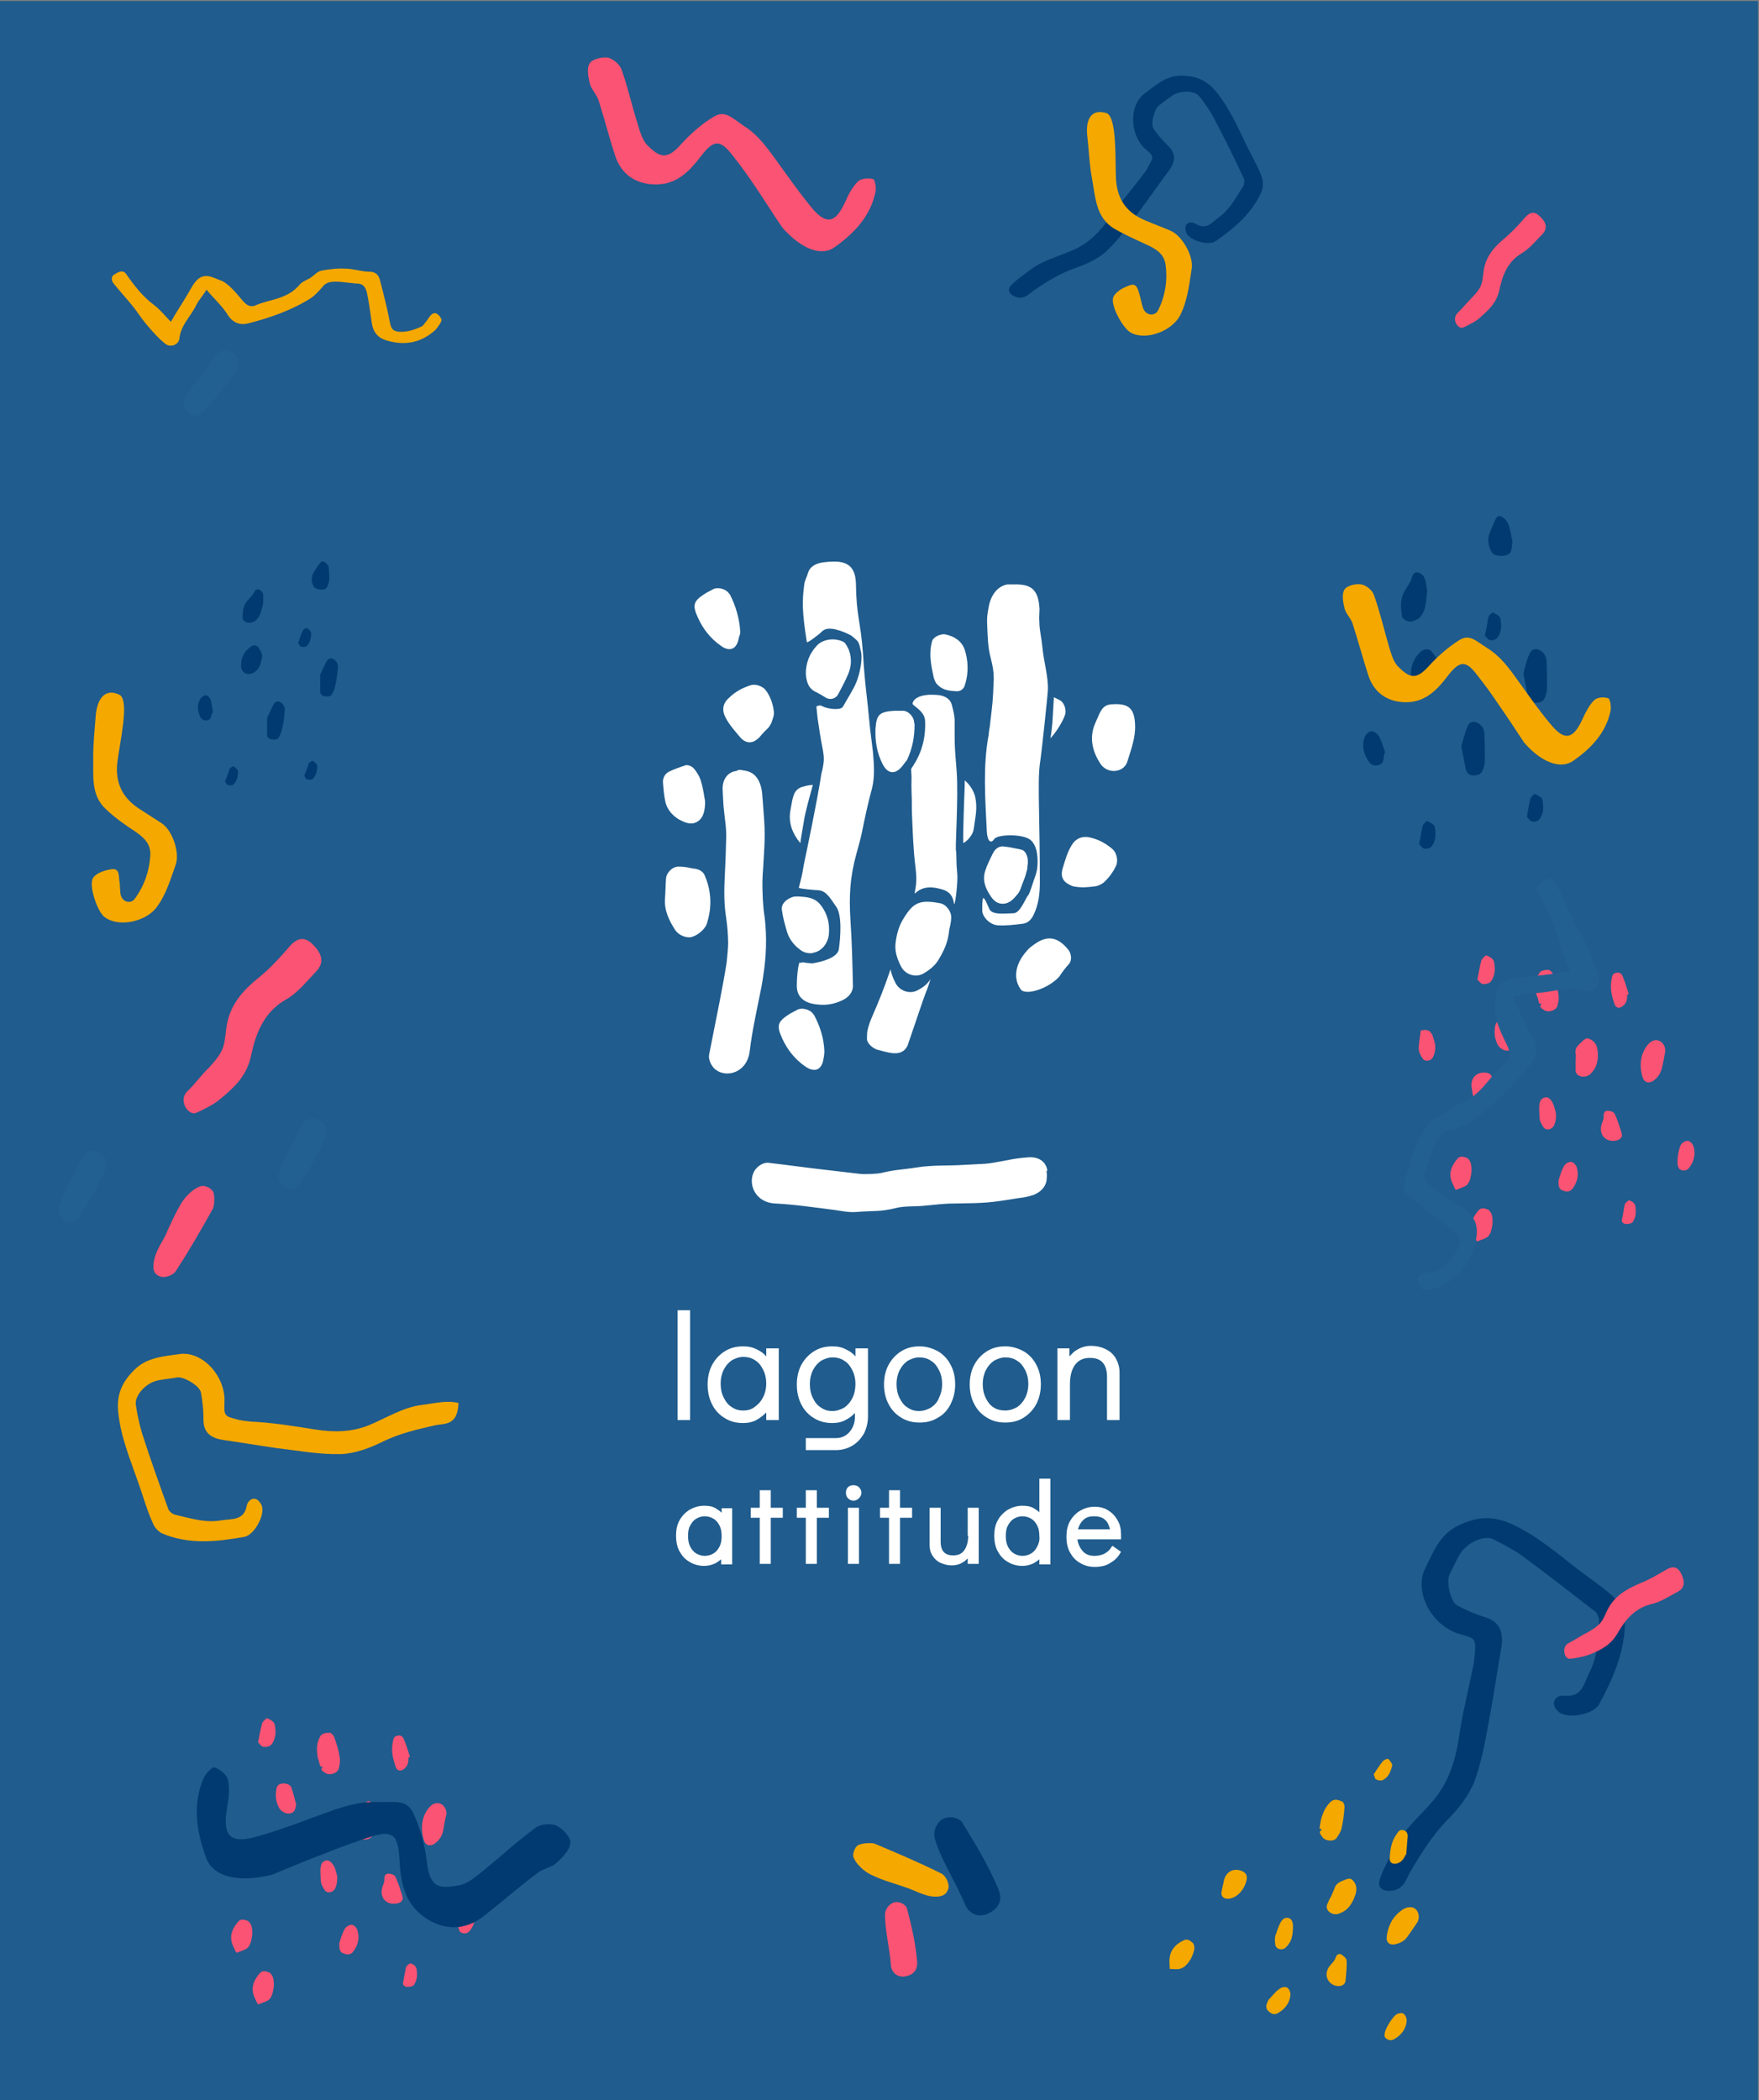 <?xml version="1.0" encoding="utf-8"?>
<!-- Generator: Adobe Illustrator 27.5.0, SVG Export Plug-In . SVG Version: 6.00 Build 0)  -->
<svg version="1.1" id="Layer_1" xmlns="http://www.w3.org/2000/svg" xmlns:xlink="http://www.w3.org/1999/xlink" x="0px" y="0px"
	 viewBox="0 0 351 419" style="enable-background:new 0 0 351 419;" xml:space="preserve">
<rect x="0" y="0" width="351" height="419" fill="#808080" stroke="none"/>
<style type="text/css">
	.st0{fill:#E8DFD3;}
	.st1{fill:#CC3A4F;}
	.st2{fill:#238956;}
	.st3{fill:#BA821D;}
	.st4{fill:#5F5B51;}
	.st5{fill:#808B8B;}
	.st6{fill:#F06A35;}
	.st7{fill:#B75FA1;}
	.st8{fill:#EB6029;}
	.st9{opacity:0.87;fill:#4C9BA8;}
	.st10{fill:#8FAAA0;}
	.st11{fill:#D55C73;}
	.st12{fill:#3F2B57;}
	.st13{fill:#00534D;}
	.st14{fill:#285F50;}
	.st15{fill:#008168;}
	.st16{fill:#72A088;}
	.st17{fill:#98AB85;}
	.st18{opacity:0.9;fill:#16588E;}
	.st19{fill:#008AA8;}
	.st20{fill:#E1C849;}
	.st21{fill:#725B2E;}
	.st22{fill:#007F6D;}
	.st23{fill:#EB601D;}
	.st24{fill:#086B8E;}
	.st25{fill:#C289BC;}
	.st26{fill:#008375;}
	.st27{fill:#DAC556;}
	.st28{fill:#FF671D;}
	.st29{fill:#BB83CA;}
	.st30{fill:#006580;}
	.st31{fill:#00637D;}
	.st32{fill:#774D28;}
	.st33{fill:#804C32;}
	.st34{opacity:0.88;fill:#04576E;}
	.st35{fill:#D7AE09;}
	.st36{fill:#C2A01E;}
	.st37{fill:#DF9F80;}
	.st38{fill:#D6A285;}
	.st39{fill:#51A1C0;}
	.st40{fill:#3F96B4;}
	.st41{fill:#81BFA6;}
	.st42{fill:#6BCBB8;}
	.st43{opacity:0.8;}
	.st44{opacity:0.86;fill:#CC3A4F;}
	.st45{opacity:0.86;fill:#3F96B4;}
	.st46{opacity:0.72;fill:#00534D;}
	.st47{fill:#D65D72;}
	.st48{fill:#3F2B56;}
	.st49{fill:#00524C;}
	.st50{fill:#008065;}
	.st51{fill:#9BAE88;}
	.st52{fill:#6FA088;}
	.st53{fill:none;stroke:#3F2B56;stroke-width:2.907;stroke-miterlimit:10;}
	.st54{opacity:0.79;fill:#006580;}
	.st55{fill:#FFFFFF;}
	.st56{fill-rule:evenodd;clip-rule:evenodd;fill:#FFFFFF;}
	.st57{fill:#00BBD3;}
	.st58{fill:#00415B;}
	.st59{fill:#ED5912;}
	.st60{fill:#FFCA00;}
	.st61{fill:#5D892E;}
	.st62{fill:#D8A700;}
	.st63{fill:#E7967B;}
	.st64{fill:#2B9EBD;}
	.st65{fill:#6CBC9F;}
	.st66{fill:#D5665D;}
	.st67{fill:#F3BF4C;}
	.st68{fill:#99BCAB;}
	.st69{fill:#E3E3D2;}
	.st70{fill:#FFD5CE;}
	.st71{fill:#24427A;}
	.st72{fill:#16588E;}
	.st73{fill:#BCDCE7;}
	.st74{fill:#FF9D00;}
	.st75{fill:#FA4271;}
	.st76{fill:#864B2C;}
	.st77{fill:#D08860;}
	.st78{fill:#F4C55C;}
	.st79{fill:#00536E;}
	.st80{fill:#57A61F;}
	.st81{fill:#00C2AD;}
	.st82{fill:#E5D4D3;}
	.st83{fill:#8D8379;}
	.st84{fill:#1A1C1C;}
	.st85{fill:#FFB724;}
	.st86{fill:#4C9BA8;}
	.st87{fill:#E8DBC9;}
	.st88{fill:#83A69A;}
	.st89{fill:#E35273;}
	.st90{fill:#44295A;}
	.st91{fill:#00564E;}
	.st92{fill:#008067;}
	.st93{fill:#679D84;}
	.st94{fill:#90A780;}
	.st95{fill:#E5D8CE;}
	.st96{fill:#BE7D05;}
	.st97{fill:#C0589F;}
	.st98{fill:#DA274B;}
	.st99{fill:#605C51;}
	.st100{fill:#868F8C;}
	.st101{fill:#008952;}
	.st102{fill:#F85501;}
	.st103{fill:#D9BCB9;}
	.st104{fill:#F6BE4E;}
	.st105{fill:#7E8536;}
	.st106{fill:#003A70;}
	.st107{fill:#FB5373;}
	.st108{fill:#236092;}
	.st109{fill:#F5A800;}
	.st110{fill:#898272;}
	.st111{fill:#EBB752;}
	.st112{fill:#EDDBCD;}
	.st113{fill:#C68562;}
	.st114{opacity:0.88;fill:#D5665D;}
	.st115{fill:none;}
	.st116{fill:#F4D3CF;}
	.st117{fill:#E2E2D0;}
	.st118{fill:#9FBFB5;}
	.st119{fill:#EBC368;}
	.st120{fill:#CB7063;}
	.st121{fill:#F8F4ED;}
</style>
<rect x="-0.2" y="0.2" class="st18" width="351" height="419.6"/>
<g>
	<g>
		<path class="st55" d="M147.8,153.6c0.4,0.1,0.9,0.1,1.5,0.3c1.3,0.4,2.1,1.5,2.5,2.9c0.3,0.9,0.3,1.9,0.4,2.9
			c0.5,6.4,0.5,6.8,0.1,13.2c-0.2,2.7-0.2,3.4-0.1,6.1c0,0.5,0.2,2.7,0.2,2.7c0.6,3.7,0.6,7.7,0.1,11.6c-0.2,1.4-0.4,2.9-0.7,4.3
			c-0.8,4-1.7,8-2.2,12.1c-0.5,4.3-4.6,5.4-6.8,3.7c-0.8-0.6-1.5-2-1.3-3c0.7-3.5,1.4-7.1,2.1-10.6c0.5-2.6,1-5.2,1.4-7.8
			c0.1-0.9,0.3-3,0.3-3.9c-0.1-4.2-0.5-4.8-0.7-7.7c-0.2-3.2,0.1-6.4,0.2-9.6c0.1-4.9,0.3-3.9-0.3-8.8c-0.2-1.5-0.2-2.9-0.3-4.4
			c-0.1-2.1,1-3.6,2.8-3.8C147.2,153.6,147.4,153.6,147.8,153.6"/>
		<g>
			<path class="st55" d="M211.4,194.8c-2.1,2.4-6.7,3.9-7.7,2.6c-1.8-2.5-0.8-5.5,1.2-7.7c0.4-0.5,0.9-0.9,1.5-1.3
				c2.6-1.9,4.7-1.5,6.8,1.1c0.6,0.8,0.7,2,0.2,2.7C212.6,193.1,211.9,194,211.4,194.8"/>
			<path class="st55" d="M137.9,173.2c0.5,0.1,1,0.1,1.5,0.3c0.5,0.2,1,0.6,1.2,1.1c1.4,3.2,1.5,6.5,0.4,9.8
				c-0.4,1.1-2.1,2.5-3.4,2.6c-1.2,0-2.3-0.6-2.9-1.5c-1.2-1.9-2.2-3.9-2-6.3c0.1-1.3,0.1-2.6,0.2-3.9c0.1-1.3,1.4-2.5,2.6-2.4
				C136.3,172.9,137.1,173,137.9,173.2"/>
			<path class="st55" d="M219.2,142.8c0,0,0.2-0.5,0.5-1c0.5-0.9,1.3-1.3,2.3-1.3c3.3-0.2,4.4,0.9,4.5,4.2c0.1,2.5-0.8,4.8-1.5,7.1
				c-0.3,1.1-1.2,1.9-2.5,2c-1.2,0.1-2.3-0.5-2.9-1.4c-1.5-2.3-2.2-4.8-1.3-7.5C218.5,144.4,218.7,143.9,219.2,142.8"/>
			<path class="st55" d="M215.5,177c-1-0.1-1.4-0.1-2.1-0.5c-1.2-0.6-1.8-1.5-1.4-3.1c0.5-1.6,0.9-3.2,1.8-4.7
				c0.8-1.4,2.1-2,3.8-1.6c1.7,0.4,3.1,1.2,4.4,2.3c0.8,0.7,1.1,2.1,0.8,3.1c-0.6,1.4-1.5,2.6-2.6,3.6c-0.4,0.3-1,0.6-1.5,0.7
				C218.6,176.8,216.8,177.1,215.5,177"/>
			<path class="st55" d="M152.5,146c-0.7,0.7-0.7,0.9-1.3,1.4c-1,0.9-2.3,1-3.4-0.2c-1.1-1.3-2.2-2.5-3-4c-0.8-1.5-0.6-2.9,0.7-4
				c1.2-1.2,2.7-2,4.3-2.5c1-0.3,2.4,0.2,3,1c0.9,1.2,1.4,2.6,1.6,4.1c0.1,0.5,0,1.1-0.2,1.6c-0.3,0.9-0.2,0.8-0.8,1.7L152.5,146z"
				/>
			<g>
				<path class="st55" d="M183.2,197.5c-1.5,0.9-3.5,0.3-4.4-1.2c-0.5-0.9-0.9-1.9-1.1-2.9c-1.5,4.3-1.9,5.3-3.7,9.5
					c-0.4,0.9-0.7,1.8-0.9,2.7c-0.1,0.5-0.1,1.1-0.1,1.7c0,0.8,1.1,1.8,2,2.1c2.1,0.5,4.9,1.7,6.1-0.8c1.1-3.2,2.1-6.2,3.1-9.1
					c0.9-2.5,0.7-1.7,1.5-4.2C185.1,196.3,184.2,197,183.2,197.5z"/>
				<path class="st55" d="M190.8,169.8c-0.3,0.1,0.5-10.4,0.1-15.9c-0.5-5.9-0.4-5.8-0.4-10c0-1.1-0.3-2.3-0.6-3.4
					c-0.3-1-1.2-1.6-2.4-1.8c-0.7-0.1-1.3-0.1-2-0.1c-2.2,0.1-3.3,0.9-3.4,1.8c0,0.4,2.4,1.4,2.5,3.4c0.3,6.1-2.8,9.3-2.8,9.7
					c0.2,2.2,0,1.9,0.1,4.8c0.1,1.5,0,3,0.1,4.6c0.2,4.2,0.2,6.1,0.7,10.3c0.3,2.7,0.1,3.2-0.2,5.1c1.3-1.2,2.8-1.7,5.7-0.8
					c2.2,0.7,2.1,2.8,2.2,2.9c0.3-0.2,0.8-5.1,0.6-6.3C190.8,172.1,190.9,171.8,190.8,169.8z"/>
			</g>
			<path class="st55" d="M147.7,125.8c0.1,0.7-0.2,1-0.3,1.6c-0.4,2.2-1.9,2.7-3.6,1.4c-2-1.4-3.5-3.3-4.5-5.5c-1.2-2.6-1-3.4,1.6-5
				c0.5-0.3,1-0.5,1.5-0.8c0.9-0.4,2.4,0,3,0.8c0.1,0.2,0.3,0.3,0.3,0.4C146.8,120.9,147.5,123.2,147.7,125.8"/>
			<path class="st55" d="M164.5,209.7c0,0.6-0.1,1.1-0.2,1.7c-0.4,2.2-1.9,2.6-3.7,1.3c-2-1.4-3.5-3.3-4.5-5.5c-1.2-2.6-1-3.4,1.6-5
				c0.5-0.3,1-0.5,1.5-0.8c0.9-0.4,2.4,0,3,0.8c0.1,0.2,0.3,0.3,0.3,0.4C163.7,204.9,164.4,207.2,164.5,209.7"/>
			<path class="st55" d="M208,129.1c-0.2-2.1-0.6-3.4-0.6-5.1c-0.1-0.9,0.1-2.4,0-2.9c-0.3-4.2-2.4-4.6-5.6-4.5c-0.3,0-0.6,0-0.8,0
				c-2.3,0.4-3.4,2.7-3.7,4.4c-0.3,1.7-0.4,2.2-0.3,4c0.1,2,0.1,4.1,0.7,6.3c0.4,1.6,0.6,2.6,0.6,4.1c-0.2,5.1-0.2,4.4-0.8,9.6
				c-0.1,0.6-0.2,1.1-0.2,1.5c-1.2,6.4-0.7,12.7-0.4,19.1c0.1,2.5,0.9,2.7,1.5,1.8c0.5-0.9,5.2-1.1,7,0c1.8,1.2,1.7,4.3,1.6,5.5
				c-0.1,1.2-0.4,1.8-0.8,3c-0.1,0.3-0.7,2.2-0.9,2.5c-0.8,1-1.7,3.8-3.1,3.8c-1.5,0-4,0.4-4.7-0.7c-0.3-0.5-1.2-3.1-1.4-2.1
				c-0.1,0.7-0.1,1.5-0.1,2.2c0,1.3,1.5,2.9,3.1,3c1.6,0.1,3.3-0.1,4.9-0.3c1.2-0.1,1.9-1,2.3-1.9c1-2.1,1.2-4.3,1.2-6.5
				c0-5.4-0.1-10.8-0.2-16.2c0-2.4-0.1-4.9,0.2-7.3c0.4-2.5,1.6-14.2,1.6-14.7C209.2,134.9,208.3,132.2,208,129.1z"/>
			<path class="st55" d="M139.8,155.6c-0.3-0.8-0.4-0.9-0.7-1.4c-0.1-0.2-0.4-0.6-0.5-0.7c-0.4-0.6-1.3-1-1.9-0.8
				c-1.1,0.4-2.1,0.7-3.1,1.2c-0.9,0.4-1.4,1.3-1.3,2.3c0.1,1.3,0.2,2.6,0.5,3.9c0.4,1.5,1.4,2.6,2.7,3.4c1.2,0.6,2.4,1.2,3.7,0.4
				c1.2-0.8,1.4-2.1,1.5-3.5c0-0.4,0-0.8-0.1-1.1C140.4,158,140.2,156.9,139.8,155.6"/>
			<path class="st55" d="M192.6,136.5c0,0-0.1,0.1-0.1,0.3c-0.2,0.7-1,1.2-1.7,1.1c-1.8-0.1-2.9-0.3-4-1.6c-0.1-0.1-0.5-1.1-0.5-1.2
				c-0.5-2.4-1-4.7-0.3-7.2c0.2-0.8,1.8-1.6,2.8-1.3c1.7,0.4,3.1,1.3,3.7,3C193.2,131.8,193.3,134.1,192.6,136.5"/>
			<path class="st55" d="M174.2,150.1c-0.2-1.8-0.5-3.9-0.6-4.9c-0.6-6.6-1-8.3-1.4-14.9c-0.5-6.6-1.3-7.2-1.4-13.8
				c-0.1-4.4-2.7-4.8-6.6-4.3c-1.4,0.2-2.6,0.8-3,2.2c-0.2,0.7-0.6,1.4-0.7,2.1c-0.5,3.5-0.4,5.9,0.5,11.6c0,0.3,2.3-1.4,3-2.1
				c1.2-1.3,4.1-0.1,5.7,0.7c0.2,0.1,1.2,0.9,1.5,1.3c0.3,0.5,0.4,1.1,0.5,1.6c0.6,1.7-0.2,5.1-0.9,6.7c-0.6,1.4-1.9,3.4-2.6,4.7
				c-0.5,0.8-3.2,0.4-4.1-0.1c-0.6-0.4-1.1,0.1-1.2,0c0.4,3.7,0,0.7,0.7,5.4c0.7,4.4,1.2,4.6,0.3,8.1c-0.9,5.8-3,15.7-3.5,18.1
				c-0.4,2.3-0.3,1.9-1,4.6c-0.1,0.2,3.5,0.5,3.9,0.5c1.7,0.1,2.6,2,3.5,3.2c1.3,1.7,0.9,6.3,0.6,8.5c-0.2,1.8-3.5,2.6-5.3,2.9
				c-0.2,0-1.3-0.1-1.8-0.2c-0.5-0.1-0.3,0.3-0.7,0c-0.2-0.1-0.6,2.2-0.6,4.7c0,2.2,1.5,3.5,4.2,3.7c1.7,0.2,3.3-0.1,4.8-0.8
				c1.3-0.6,2.2-1.6,2.2-2.9c-0.1-4.4-0.2-8.8-0.5-13.2c-0.3-4.7-0.1-8.5,1.2-13.2c0.3-1.2,0.9-3.1,1.1-4.3c0.6-2.9,1.2-5.8,2-8.7
				C174.6,154.9,174.4,152.6,174.2,150.1z"/>
		</g>
		<path class="st55" d="M208.9,234.2c0,0.4,0,0.9-0.1,1.5c-0.3,1.3-1.3,2.2-2.6,2.7c-0.9,0.3-1.8,0.5-2.8,0.6c-6.1,1-6.6,1-12.8,1.1
			c-2.6,0-4.2,0.3-6.8,0.5c-1.2,0.1-3.5,0-5,0.4c-3.2,0.8-4.5,0.5-8,0.8c-1.4,0.1-2.8-0.2-4.2-0.4c-4-0.5-7.9-1.1-11.9-1.3
			c-4.2-0.2-5.6-4.2-4.1-6.6c0.6-0.9,1.8-1.7,2.9-1.5c3.5,0.4,7,0.9,10.5,1.3c2.6,0.3,5.1,0.6,7.7,0.9c0.9,0.1,3.3,0,4.2-0.2
			c2.9-0.7,3.9-0.6,7.1-1.1c3.1-0.5,6.2-0.3,9.3-0.5c4.8-0.3,3.8,0,8.5-0.9c1.4-0.3,2.8-0.5,4.3-0.6c2.1-0.2,3.6,0.8,3.9,2.6
			C208.8,233.6,208.8,233.8,208.9,234.2"/>
		<path class="st55" d="M137.7,261.4h-2.5v21.9h2.5V261.4z M152.9,281.8v1.5h2.5V269h-2.5v1.6c-0.5-0.6-1.1-1-1.7-1.3
			c-0.9-0.5-1.8-0.7-2.9-0.7c-1.4,0-2.6,0.3-3.7,1c-1.1,0.7-1.9,1.6-2.5,2.7c-0.6,1.1-0.9,2.5-0.9,3.9c0,1.5,0.3,2.8,0.9,4
			c0.6,1.2,1.5,2.1,2.5,2.7c1.1,0.7,2.3,1,3.7,1c1,0,2-0.2,2.8-0.7C151.8,282.8,152.4,282.3,152.9,281.8z M148.3,281.4
			c-0.9,0-1.6-0.2-2.3-0.7c-0.7-0.4-1.2-1.1-1.6-1.9c-0.4-0.8-0.6-1.7-0.6-2.8c0-1,0.2-1.9,0.6-2.7c0.4-0.8,0.9-1.4,1.6-1.9
			c0.7-0.4,1.5-0.7,2.3-0.7c0.9,0,1.7,0.2,2.4,0.7c0.7,0.4,1.2,1.1,1.6,1.9c0.4,0.8,0.6,1.7,0.6,2.7c0,1-0.2,1.9-0.6,2.7
			c-0.4,0.8-0.9,1.4-1.6,1.9C150,281.2,149.2,281.4,148.3,281.4z M170.7,270.6c-0.5-0.6-1.1-1-1.7-1.3c-0.9-0.5-1.8-0.7-2.9-0.7
			c-1.4,0-2.6,0.3-3.7,1c-1.1,0.7-1.9,1.6-2.5,2.7c-0.6,1.1-0.9,2.5-0.9,3.9c0,1.5,0.3,2.8,0.9,4c0.6,1.2,1.5,2.1,2.5,2.7
			c1.1,0.7,2.3,1,3.7,1c1,0,2-0.2,2.8-0.7c0.6-0.3,1.2-0.8,1.7-1.3v0.7c0,1.3-0.4,2.3-1.1,3.1c-0.7,0.8-1.6,1.2-2.7,1.2h-6v2.4h6
			c1.2,0,2.3-0.3,3.3-0.9c1-0.6,1.7-1.4,2.3-2.4c0.5-1,0.8-2.2,0.8-3.4V269h-2.5V270.6z M170.1,278.9c-0.4,0.8-0.9,1.4-1.6,1.9
			c-0.7,0.4-1.5,0.7-2.4,0.7c-0.9,0-1.6-0.2-2.3-0.7c-0.7-0.4-1.2-1.1-1.6-1.9c-0.4-0.8-0.6-1.7-0.6-2.8c0-1,0.2-1.9,0.6-2.7
			c0.4-0.8,0.9-1.4,1.6-1.9c0.7-0.4,1.5-0.7,2.3-0.7c0.9,0,1.7,0.2,2.4,0.7c0.7,0.4,1.2,1.1,1.6,1.9c0.4,0.8,0.6,1.7,0.6,2.7
			S170.5,278.1,170.1,278.9z M189.7,280.1c0.6-1.2,0.9-2.5,0.9-3.9c0-1.5-0.3-2.8-0.9-3.9c-0.6-1.2-1.5-2.1-2.5-2.7
			c-1.1-0.6-2.3-1-3.7-1c-1.4,0-2.6,0.3-3.7,1c-1.1,0.7-1.9,1.6-2.5,2.7c-0.6,1.1-0.9,2.5-0.9,3.9c0,1.4,0.3,2.8,0.9,3.9
			c0.6,1.2,1.5,2.1,2.5,2.7c1.1,0.7,2.3,1,3.7,1s2.6-0.3,3.7-1C188.3,282.2,189.1,281.3,189.7,280.1z M185.8,280.8
			c-0.7,0.4-1.5,0.7-2.4,0.7c-0.9,0-1.6-0.2-2.3-0.7c-0.7-0.4-1.2-1.1-1.6-1.9c-0.4-0.8-0.6-1.7-0.6-2.8c0-1,0.2-1.9,0.6-2.7
			c0.4-0.8,0.9-1.4,1.6-1.9c0.7-0.4,1.5-0.7,2.3-0.7c0.9,0,1.7,0.2,2.4,0.7c0.7,0.4,1.2,1.1,1.6,1.9c0.4,0.8,0.6,1.7,0.6,2.7
			s-0.2,1.9-0.6,2.7C187.1,279.7,186.5,280.3,185.8,280.8z M204.3,282.8c1.1-0.7,1.9-1.6,2.5-2.7c0.6-1.2,0.9-2.5,0.9-3.9
			c0-1.5-0.3-2.8-0.9-3.9c-0.6-1.2-1.5-2.1-2.5-2.7c-1.1-0.6-2.3-1-3.7-1c-1.4,0-2.6,0.3-3.7,1c-1.1,0.7-1.9,1.6-2.5,2.7
			c-0.6,1.1-0.9,2.5-0.9,3.9c0,1.4,0.3,2.8,0.9,3.9c0.6,1.2,1.5,2.1,2.5,2.7c1.1,0.7,2.3,1,3.7,1C202,283.8,203.2,283.5,204.3,282.8
			z M198.3,280.8c-0.7-0.4-1.2-1.1-1.6-1.9c-0.4-0.8-0.6-1.7-0.6-2.8c0-1,0.2-1.9,0.6-2.7c0.4-0.8,0.9-1.4,1.6-1.9
			c0.7-0.4,1.5-0.7,2.3-0.7c0.9,0,1.7,0.2,2.4,0.7c0.7,0.4,1.2,1.1,1.6,1.9c0.4,0.8,0.6,1.7,0.6,2.7s-0.2,1.9-0.6,2.7
			c-0.4,0.8-0.9,1.4-1.6,1.9c-0.7,0.4-1.5,0.7-2.4,0.7C199.7,281.4,198.9,281.2,198.3,280.8z M213.5,276.2c0-1.6,0.3-2.9,1-3.9
			c0.7-0.9,1.6-1.4,3-1.4c2.3,0,3.4,1.3,3.4,3.8v8.6h2.5v-9.5c0-1.1-0.3-2-0.8-2.9c-0.5-0.8-1.2-1.4-2.1-1.8
			c-0.8-0.4-1.8-0.6-2.8-0.6c-1.1,0-2,0.3-2.8,0.8c-0.6,0.3-1,0.8-1.5,1.3V269H211v14.3h2.5V276.2z M144,301.8
			c-0.3-0.3-0.7-0.6-1.2-0.9c-0.7-0.4-1.4-0.5-2.3-0.5c-1.1,0-2,0.3-2.9,0.8c-0.8,0.5-1.5,1.2-2,2.1c-0.5,0.9-0.7,1.9-0.7,3.1
			c0,1.1,0.2,2.2,0.7,3.1c0.5,0.9,1.1,1.6,2,2.1c0.8,0.5,1.8,0.8,2.9,0.8c0.8,0,1.6-0.2,2.2-0.5c0.4-0.2,0.8-0.5,1.2-0.8v1h2.2
			v-11.2H144V301.8z M143.6,308.5c-0.3,0.6-0.7,1.1-1.2,1.4c-0.5,0.3-1.1,0.5-1.8,0.5c-0.6,0-1.2-0.2-1.7-0.5
			c-0.5-0.3-0.9-0.8-1.2-1.4c-0.3-0.6-0.4-1.3-0.4-2.1c0-0.8,0.1-1.5,0.4-2c0.3-0.6,0.7-1.1,1.2-1.4c0.5-0.3,1.1-0.5,1.7-0.5
			c0.7,0,1.3,0.2,1.8,0.5c0.5,0.3,0.9,0.8,1.2,1.4c0.3,0.6,0.4,1.3,0.4,2.1C144,307.2,143.9,307.9,143.6,308.5z M153.8,297.3h-2.2
			v3.5h-1.8v2h1.8v9.2h2.2v-9.2h2.4v-2h-2.4V297.3z M163,297.3h-2.2v3.5h-1.8v2h1.8v9.2h2.2v-9.2h2.4v-2H163V297.3z M170.3,296.3
			c-0.4,0-0.8,0.1-1.1,0.4c-0.3,0.3-0.4,0.7-0.4,1.1c0,0.4,0.1,0.8,0.4,1.1c0.3,0.3,0.7,0.5,1.1,0.5c0.4,0,0.8-0.2,1.1-0.5
			c0.3-0.3,0.5-0.7,0.5-1.1c0-0.4-0.2-0.8-0.5-1.1C171.1,296.4,170.7,296.3,170.3,296.3z M169.2,312h2.2v-11.2h-2.2V312z
			 M179.6,297.3h-2.2v3.5h-1.8v2h1.8v9.2h2.2v-9.2h2.4v-2h-2.4V297.3z M193.2,306.4c0,1.2-0.3,2.2-0.8,2.9c-0.5,0.7-1.2,1-2.2,1
			c-1.7,0-2.5-0.9-2.5-2.8v-6.7h-2.2v7.4c0,0.9,0.2,1.6,0.6,2.2c0.4,0.6,0.9,1.1,1.6,1.4c0.7,0.3,1.4,0.5,2.2,0.5
			c0.8,0,1.6-0.2,2.2-0.6c0.4-0.2,0.7-0.5,1-0.8v1.1h2.2v-11.2h-2.2V306.4z M207.5,301.8c-0.3-0.3-0.7-0.6-1.2-0.9
			c-0.7-0.4-1.4-0.5-2.3-0.5c-1.1,0-2,0.3-2.9,0.8c-0.8,0.5-1.5,1.2-2,2.1c-0.5,0.9-0.7,1.9-0.7,3.1c0,1.1,0.2,2.2,0.7,3.1
			c0.5,0.9,1.1,1.6,2,2.1c0.8,0.5,1.8,0.8,2.9,0.8c0.8,0,1.6-0.2,2.2-0.5c0.4-0.2,0.8-0.5,1.2-0.8v1h2.2V295h-2.2V301.8z M207,308.5
			c-0.3,0.6-0.7,1.1-1.2,1.4c-0.5,0.3-1.1,0.5-1.8,0.5c-0.6,0-1.2-0.2-1.7-0.5c-0.5-0.3-0.9-0.8-1.2-1.4c-0.3-0.6-0.4-1.3-0.4-2.1
			c0-0.8,0.1-1.5,0.4-2c0.3-0.6,0.7-1.1,1.2-1.4c0.5-0.3,1.1-0.5,1.7-0.5c0.7,0,1.3,0.2,1.8,0.5c0.5,0.3,0.9,0.8,1.2,1.4
			c0.3,0.6,0.4,1.3,0.4,2.1C207.5,307.2,207.3,307.9,207,308.5z M221.8,308.6c-0.3,0.6-0.8,1-1.3,1.3c-0.5,0.3-1.3,0.5-2.1,0.5
			c-1,0-1.8-0.3-2.4-1c-0.5-0.6-0.9-1.4-1-2.3h8.7l0-0.3c0-0.2,0-0.4,0-0.7c0-1-0.2-2-0.7-2.8c-0.5-0.9-1.1-1.5-1.9-2
			c-0.8-0.5-1.7-0.7-2.7-0.7c-1.1,0-2,0.3-2.9,0.8c-0.8,0.5-1.5,1.2-2,2.1c-0.5,0.9-0.7,1.9-0.7,3.1c0,1.1,0.2,2.2,0.7,3.1
			c0.5,0.9,1.1,1.6,2,2.1c0.8,0.5,1.8,0.8,2.9,0.8c1.2,0,2.2-0.2,3-0.7c0.9-0.5,1.6-1.1,2.1-2l0.2-0.3l-1.7-1.2L221.8,308.6z
			 M216.1,303.3c0.6-0.6,1.3-0.8,2.2-0.8c0.9,0,1.7,0.2,2.2,0.7c0.5,0.4,0.8,1.1,1,1.9h-6.4C215.3,304.4,215.6,303.8,216.1,303.3z"
			/>
	</g>
	<path class="st55" d="M161,190.1c-0.5-0.1-0.9-0.3-1.3-0.6c-1.4-1-2.4-2.4-2.8-4.1c-0.4-1.4-0.7-2.5-0.9-4c-0.1-1,0.8-1.9,1.8-2.3
		c0.6-0.3,1.2-0.3,2.2-0.2c1.7,0.1,2.9,0.5,3.8,1.7c1.3,1.7,1.8,3.6,1.6,5.8c-0.2,1.8-1.4,3.4-3.2,3.7
		C162.1,190.2,161.5,190.2,161,190.1"/>
	<path class="st55" d="M168.7,128.4c0.2,0.3,0.5,0.8,0.7,1.3c0.6,1.7,0.5,3.3-0.2,4.9c-0.6,1.4-1.3,2.7-2,4
		c-0.5,0.8-1.5,1.1-2.4,0.6c-0.6-0.4-1.3-0.8-1.9-1.1c-1.6-0.7-2-2.1-2.1-3.7c0-2.1,0.7-4,2.2-5.6c1.2-1.3,3.5-1.6,5.2-0.8
		C168.3,128,168.4,128.1,168.7,128.4"/>
	<path class="st55" d="M204.6,174.8c-0.4,1.1-0.5,1.2-0.9,2.4c-0.1,0.3-0.3,0.7-0.5,1c-0.8,1-1.7,2.1-3.1,2.1
		c-1.5,0-2.2-1.1-2.9-2.3c-0.8-1.4-1.1-2.8-0.6-4.3c0.4-1.2,1-2.4,1.6-3.6c0.5-0.9,1.3-1.4,2.3-1.2c1.1,0.1,2.2,0.4,3.3,0.6
		c0.7,0.2,1,0.8,1.2,1.5c0.1,0.3,0.1,0.7,0.1,1c0,0.6-0.1,0.5-0.1,1.3L204.6,174.8z"/>
	<path class="st55" d="M189.4,185.6c-0.2,2.4-1.1,4.2-2.2,6c-0.7,1.1-1.7,1.9-2.9,2.6c-1.5,0.9-3.5,0.3-4.4-1.2
		c-0.8-1.5-1.4-3.1-1.2-4.8c0.2-1.7,0.6-3.3,1.5-4.8c2-3.3,3.2-4,7.4-3.2c1.2,0.2,2.3,1.7,2.2,2.9
		C189.8,184.1,189.5,185,189.4,185.6"/>
	<path class="st55" d="M181,151.6c-0.3,0.4-0.6,0.8-1,1.3c-1.4,1.7-2.9,1.5-3.9-0.5c-1.1-2.2-1.5-4.5-1.4-7c0.2-2.9,0.8-3.4,3.8-3.6
		c0.6,0,1.1,0,1.7,0c1,0,2.1,1.1,2.2,2.2c0,0.2,0.1,0.4,0.1,0.5C182.5,146.9,182.1,149.3,181,151.6"/>
	<g>
		<path class="st55" d="M194.6,159c-0.3-1.4-1.4-2.8-2.1-3.3c0,0.3,0,0.7,0,1.1c0,0.4-0.2,4.5-0.3,9.6c0,0.6,0,1.2,0,1.8
			c0.9-0.4,2-1.8,2.1-2.8C194.6,163,195.1,161.4,194.6,159z"/>
	</g>
	<g>
		<path class="st55" d="M160.4,163.9c0.3-2,1.2-5.1,1.8-7.3c-0.5,0-1.1,0.1-1.8,0.3c-1,0.2-1.7,0.8-2,1.7c-0.2,0.5-0.3,1.1-0.3,1
			c-0.2,1.1-0.3,1.7-0.4,2.2c-0.4,2.5,0.5,4.6,2,6.4C159.8,167.3,160.1,165.7,160.4,163.9z"/>
	</g>
	<path class="st55" d="M211.5,139.7c-0.4-0.2-0.8-0.4-1.2-0.6c-0.1,1.5-0.2,3.5-0.3,5.1c-0.1,1-0.2,2.1-0.4,3.1
		c1.1-1.2,2-2.6,2.7-4.1c0.1-0.2,0.1-0.4,0.2-0.5C212.9,141.6,212.3,140.1,211.5,139.7z"/>
</g>
<path class="st106" d="M304,134.4c0.3,1.6,0.6,3.1,0.9,4.6c0.2,0.8,0.7,1.2,1.5,1.2c0.8,0,1.6-0.2,1.9-1.1c0.2-0.6,0.4-1.2,0.4-1.8
	c0-1.8,0-3.6-0.1-5.3c0-1-0.5-1.9-1.4-2.3c-1-0.5-1.7,0-2,0.8C304.6,131.7,304.3,133.1,304,134.4z"/>
<path class="st106" d="M291.6,148.9c0.3,1.6,0.6,3.1,0.9,4.6c0.2,0.8,0.7,1.2,1.5,1.2c0.8,0,1.6-0.2,1.9-1.1
	c0.2-0.6,0.4-1.2,0.4-1.8c0-1.8,0-3.6-0.1-5.3c0-1-0.5-1.9-1.4-2.3c-1-0.5-1.7,0-2,0.8C292.3,146.2,292,147.5,291.6,148.9z"/>
<path class="st107" d="M332.3,209.7c0-1.6-1.3-2.6-2.6-2c-0.6,0.3-1.1,0.9-1.5,1.6c-1,1.8-1,3.8-0.4,5.7c0.3,0.9,1.1,1.2,2,0.7
	c0.9-0.6,1.5-1.4,1.8-2.5C331.9,212,332.1,210.8,332.3,209.7z"/>
<path class="st107" d="M307.1,200.2c0.1,0,0.3,0,0.5,0c-0.6,0.8,0.1,1,0.5,1.3c0.8,0.6,2.5,0.1,2.7-0.9c0.2-0.7,0.3-1.5,0.2-2.1
	c-0.2-1.4-0.6-2.8-1.1-4.1c-0.1-0.4-0.6-0.9-0.9-0.9c-0.7,0-1.6,0-2,0.9c-0.7,1.3-0.6,2.7-0.4,4.1
	C306.8,198.9,307,199.5,307.1,200.2z"/>
<path class="st106" d="M284.8,117.9c-0.2-0.9-0.2-1.9-0.6-2.7c-0.2-0.5-0.9-1-1.4-1c-0.5-0.1-0.9,0.4-1.1,1.1
	c-0.2,0.9-0.9,1.7-1.4,2.6c-1,1.7-0.8,3.5-0.5,5.2c0.1,0.4,1,0.9,1.5,0.9c0.6,0,1.4-0.3,1.9-0.7
	C284.7,121.8,284.5,119.8,284.8,117.9z"/>
<path class="st107" d="M314.4,213.6c0.1,1.3,1.9,1.5,2.8,0.8c1.5-1.3,1.8-3,1.6-4.8c-0.1-1.2-0.7-2-1.8-2.4c-0.1-0.1-0.3-0.1-0.5,0
	c-0.2,0.1-0.4,0.2-0.6,0.4c-0.7,0.7-1.7,1.3-1.5,2.5c0.1,0.6,0,1.2,0,1.8C314.4,211.8,314.4,213,314.4,213.6z"/>
<path class="st106" d="M287.1,133c0.3-1.2-0.7-2-1.4-3c-0.5-0.7-1.6-0.5-2.2,0c-1.7,1.6-2.2,3.5-1.8,5.8c0.3,1.6,1.7,2.4,3.1,1.7
	C286.5,136.9,287.1,135.6,287.1,133z"/>
<path class="st106" d="M301.8,108.1c-0.2-1.1-0.4-2.3-0.8-3.5c-0.2-0.5-0.6-1-1-1.3c-0.9-0.6-1.3-0.4-1.7,0.6
	c-0.4,1-0.9,1.9-1.2,2.9c-0.4,1.2,0.2,3.5,1.2,3.9c0.7,0.2,1.7,0.3,2.4,0C301.8,110.4,301.6,109.2,301.8,108.1z"/>
<path class="st107" d="M290.5,237.4c0.7-0.3,1.5-0.5,2.1-0.9c0.5-0.4,0.8-1.2,0.9-1.9c0.2-0.8,0.2-1.7,0-2.5c-0.1-0.4-0.5-1-0.8-1.1
	c-0.6-0.2-1.3-0.5-1.9,0.2c-1.1,1.3-1.7,2.6-1.2,4.3c0.2,0.6,0.5,1.1,0.7,1.6C290.4,237.2,290.4,237.3,290.5,237.4z"/>
<path class="st107" d="M294.7,247.7c0.7-0.3,1.5-0.5,2.1-0.9c0.5-0.4,0.8-1.2,0.9-1.9c0.2-0.8,0.2-1.7,0-2.5c-0.1-0.4-0.5-1-0.8-1.1
	c-0.6-0.2-1.3-0.5-1.9,0.2c-1.1,1.3-1.7,2.6-1.2,4.3c0.2,0.6,0.5,1.1,0.7,1.6C294.6,247.4,294.7,247.5,294.7,247.7z"/>
<path class="st107" d="M297.9,216.1c0-1.4-0.4-2-1.4-2.1c-2-0.2-3.2,1.2-2.8,3.2c0.1,0.6,0.2,1.3,0.3,1.9c0.1,1.1,0.9,1.5,1.9,1
	C297.1,219.4,297.9,217.8,297.9,216.1z"/>
<path class="st107" d="M302.3,207.8c-0.2,0.9-0.2,1.6-1.3,1.8c-0.7,0.1-1.6-0.3-2.1-1.1c-0.7-1.3-0.8-2.6-0.5-4
	c0.2-0.8,0.9-0.9,1.5-0.9c0.5,0,1.2,0.3,1.4,0.7C301.8,205.4,302,206.6,302.3,207.8z"/>
<path class="st107" d="M323.6,226.1c-0.4-1.3-0.8-2.6-1.4-3.9c-0.2-0.4-0.9-0.6-1.4-0.6c-0.5,0-0.8,0.3-0.8,1
	c0.1,0.7-0.4,1.4-0.5,2.1c-0.3,1.7,0.8,3,2.5,2.9C322.9,227.6,323.9,227.1,323.6,226.1z"/>
<path class="st107" d="M325,198.3c-0.4-1.2-0.7-2.4-1.2-3.5c-0.2-0.6-0.7-0.9-1.4-0.7c-0.7,0.2-0.7,0.7-0.8,1.2
	c-0.4,1.8,0,3.4,0.6,5.1c0.3,0.7,0.9,0.8,1.5,0.4c0.9-0.6,1-1.4,1-2.4C324.9,198.4,325,198.3,325,198.3z"/>
<path class="st106" d="M276.4,150.1c-0.6,0.9,0.1,2-1.2,2.5c-1,0.3-1.6,0-2.1-0.7c-1-1.5-1.4-3.1-0.8-4.8c0.2-0.5,0.8-1.2,1.3-1.2
	c0.5-0.1,1.2,0.5,1.5,0.9C275.7,147.8,276,149,276.4,150.1z"/>
<path class="st107" d="M311,235.5c0,0.9-0.1,1.8,1.1,2.1c0.8,0.3,1.4,0,1.8-0.6c0.9-1.3,1.2-2.7,0.7-4.2c-0.2-0.5-0.7-1-1.2-1
	c-0.4,0-1.1,0.4-1.3,0.8C311.6,233.5,311.3,234.5,311,235.5z"/>
<path class="st107" d="M335.4,233.4c0.8,0.3,1.4,0,1.8-0.6c0.9-1.3,1.2-2.7,0.7-4.2c-0.2-0.5-0.7-1-1.2-1c-0.4,0-1.1,0.4-1.3,0.8
	C334.9,229.3,334.2,233,335.4,233.4z"/>
<path class="st107" d="M307.6,219.3c-0.7,0.8-0.4,2.4-0.4,3.6c0,0.7,0.4,1.4,0.8,2c0.5,0.7,1.7,0.5,2.1-0.4c0.3-0.6,0.4-1.3,0.4-2
	c0-0.7-0.3-1.4-0.5-2.1C309.5,219.2,308.7,218.4,307.6,219.3z"/>
<path class="st107" d="M283.5,205.6c-0.1,1.2-0.4,2.4-0.4,3.6c0,0.7,0.4,1.4,0.8,2c0.5,0.7,1.7,0.5,2.1-0.4c0.3-0.6,0.4-1.3,0.4-2
	c0-0.7-0.3-1.4-0.5-2.1C285.4,205.5,284.8,205.3,283.5,205.6z"/>
<path class="st106" d="M296.3,126.8c0.3,0.3,0.6,0.8,1,0.9c0.5,0.1,1.3-0.1,1.5-0.5c0.9-1.1,0.8-2.5,0.6-3.8
	c-0.1-0.5-0.9-0.9-1.5-1.2c-0.1-0.1-0.8,0.6-0.9,0.9C296.8,124.3,296.6,125.5,296.3,126.8z"/>
<path class="st106" d="M304.7,163c0.3,0.3,0.6,0.8,1,0.9c0.5,0.1,1.3-0.1,1.5-0.5c0.9-1.1,0.8-2.5,0.6-3.8c-0.1-0.5-0.9-0.9-1.5-1.2
	c-0.1-0.1-0.8,0.6-0.9,0.9C305.1,160.4,304.9,161.6,304.7,163z"/>
<path class="st107" d="M294.8,195.4c0.3,0.3,0.7,0.9,1.1,0.9c0.5,0.1,1.3-0.1,1.6-0.5c0.9-1.2,0.9-2.6,0.6-4c-0.1-0.5-0.9-1-1.5-1.2
	c-0.1-0.1-0.8,0.6-1,1C295.3,192.7,295.1,193.9,294.8,195.4z"/>
<path class="st107" d="M323.6,243.5c0,0.4,0.5,0.7,0.9,0.7c0.4,0,1.1-0.1,1.3-0.4c0.7-1,0.7-2.2,0.5-3.3c-0.1-0.4-0.7-1-1.3-1
	c-0.1,0-0.7,0.5-0.8,0.8C324,241.3,323.9,242.3,323.6,243.5z"/>
<path class="st107" d="M89.1,361.9c0-1.6-1.3-2.6-2.6-2c-0.6,0.3-1.1,0.9-1.5,1.6c-1,1.8-1,3.8-0.4,5.7c0.3,0.9,1.1,1.2,2,0.7
	c0.9-0.6,1.5-1.4,1.8-2.5C88.6,364.2,88.8,363,89.1,361.9z"/>
<path class="st107" d="M63.9,352.4c0.1,0,0.3,0,0.5,0c-0.6,0.8,0.1,1,0.5,1.3c0.8,0.6,2.5,0.1,2.7-0.9c0.2-0.7,0.3-1.5,0.2-2.1
	c-0.2-1.4-0.6-2.8-1.1-4.1c-0.1-0.4-0.6-0.9-0.9-0.9c-0.7,0-1.6,0-2,0.9c-0.7,1.3-0.6,2.7-0.4,4.1C63.6,351.1,63.7,351.7,63.9,352.4
	z"/>
<path class="st107" d="M71.2,365.8c0.1,1.3,1.9,1.5,2.8,0.8c1.5-1.3,1.8-3,1.6-4.8c-0.1-1.2-0.7-2-1.8-2.4c-0.1-0.1-0.3-0.1-0.5,0
	c-0.2,0.1-0.4,0.2-0.6,0.4c-0.7,0.7-1.7,1.3-1.5,2.5c0.1,0.6,0,1.2,0,1.8C71.1,364,71.1,365.2,71.2,365.8z"/>
<path class="st107" d="M47.2,389.6c0.7-0.3,1.5-0.5,2.1-0.9c0.5-0.4,0.8-1.2,0.9-1.9c0.2-0.8,0.2-1.7,0-2.5c-0.1-0.4-0.5-1-0.8-1.1
	c-0.6-0.2-1.3-0.5-1.9,0.2c-1.1,1.3-1.7,2.6-1.2,4.3c0.2,0.6,0.5,1.1,0.7,1.6C47.1,389.4,47.2,389.5,47.2,389.6z"/>
<path class="st107" d="M51.5,399.9c0.7-0.3,1.5-0.5,2.1-0.9c0.5-0.4,0.8-1.2,0.9-1.9c0.2-0.8,0.2-1.7,0-2.5c-0.1-0.4-0.5-1-0.8-1.1
	c-0.6-0.2-1.3-0.5-1.9,0.2c-1.1,1.3-1.7,2.6-1.2,4.3c0.2,0.6,0.5,1.1,0.7,1.6C51.4,399.6,51.4,399.8,51.5,399.9z"/>
<path class="st107" d="M54.6,368.3c0-1.4-0.4-2-1.4-2.1c-2-0.2-3.2,1.2-2.8,3.2c0.1,0.6,0.2,1.3,0.3,1.9c0.1,1.1,0.9,1.5,1.9,1
	C53.8,371.6,54.6,370,54.6,368.3z"/>
<path class="st107" d="M59.1,360c-0.2,0.9-0.2,1.6-1.3,1.8c-0.7,0.1-1.6-0.3-2.1-1.1c-0.7-1.3-0.8-2.6-0.5-4
	c0.2-0.8,0.9-0.9,1.5-0.9c0.5,0,1.2,0.3,1.4,0.7C58.5,357.6,58.8,358.9,59.1,360z"/>
<path class="st107" d="M80.3,378.3c-0.4-1.3-0.8-2.6-1.4-3.9c-0.2-0.4-0.9-0.6-1.4-0.6c-0.5,0-0.8,0.3-0.8,1
	c0.1,0.7-0.4,1.4-0.5,2.1c-0.3,1.7,0.8,3,2.5,2.9C79.7,379.8,80.6,379.3,80.3,378.3z"/>
<path class="st107" d="M81.8,350.5c-0.4-1.2-0.7-2.4-1.2-3.5c-0.2-0.6-0.7-0.9-1.4-0.7c-0.7,0.2-0.7,0.7-0.8,1.2
	c-0.4,1.8,0,3.4,0.6,5.1c0.3,0.7,0.9,0.8,1.5,0.4c0.9-0.6,1-1.4,1-2.4C81.6,350.6,81.7,350.6,81.8,350.5z"/>
<path class="st107" d="M67.7,387.7c0,0.9-0.1,1.8,1.1,2.1c0.8,0.3,1.4,0,1.8-0.6c0.9-1.3,1.2-2.7,0.7-4.2c-0.2-0.5-0.7-1-1.2-1
	c-0.4,0-1.1,0.4-1.3,0.8C68.3,385.7,68,386.7,67.7,387.7z"/>
<path class="st107" d="M92.1,385.6c0.8,0.3,1.4,0,1.8-0.6c0.9-1.3,1.2-2.7,0.7-4.2c-0.2-0.5-0.7-1-1.2-1c-0.4,0-1.1,0.4-1.3,0.8
	C91.7,381.5,90.9,385.2,92.1,385.6z"/>
<path class="st107" d="M64.4,371.5c-0.7,0.8-0.4,2.4-0.4,3.6c0,0.7,0.4,1.4,0.8,2c0.5,0.7,1.7,0.5,2.1-0.4c0.3-0.6,0.4-1.3,0.4-2
	c0-0.7-0.3-1.4-0.5-2.1C66.2,371.4,65.4,370.7,64.4,371.5z"/>
<path class="st107" d="M40.3,357.8c-0.1,1.2-0.4,2.4-0.4,3.6c0,0.7,0.4,1.4,0.8,2c0.5,0.7,1.7,0.5,2.1-0.4c0.3-0.6,0.4-1.3,0.4-2
	c0-0.7-0.3-1.4-0.5-2.1C42.1,357.7,41.6,357.5,40.3,357.8z"/>
<path class="st107" d="M51.5,347.6c0.3,0.3,0.7,0.9,1.1,0.9c0.5,0.1,1.3-0.1,1.6-0.5c0.9-1.2,0.9-2.6,0.6-4c-0.1-0.5-0.9-1-1.5-1.2
	c-0.1-0.1-0.8,0.6-1,1C52,344.9,51.8,346.1,51.5,347.6z"/>
<path class="st107" d="M80.4,395.7c0,0.4,0.5,0.7,0.9,0.7c0.4,0,1.1-0.1,1.3-0.4c0.7-1,0.7-2.2,0.5-3.3c-0.1-0.4-0.7-1-1.3-1
	c-0.1,0-0.7,0.5-0.8,0.8C80.8,393.6,80.6,394.6,80.4,395.7z"/>
<path class="st106" d="M283.2,168.4c0.3,0.3,0.6,0.8,1,0.9c0.5,0.1,1.3-0.1,1.5-0.5c0.9-1.1,0.8-2.5,0.6-3.8
	c-0.1-0.5-0.9-0.9-1.5-1.2c-0.1-0.1-0.8,0.6-0.9,0.9C283.6,165.9,283.5,167,283.2,168.4z"/>
<path class="st106" d="M63.9,134.6c0,1.1,0,2.2,0,3.3c0,0.6,0.3,0.9,0.9,1c0.6,0.1,1.2,0.1,1.5-0.5c0.2-0.4,0.4-0.8,0.5-1.2
	c0.3-1.2,0.5-2.5,0.6-3.8c0.1-0.7-0.1-1.4-0.7-1.8c-0.6-0.5-1.2-0.2-1.5,0.3C64.7,132.8,64.3,133.7,63.9,134.6z"/>
<path class="st106" d="M53.3,143.2c0,1.1,0,2.2,0,3.3c0,0.6,0.3,0.9,0.9,1c0.6,0.1,1.2,0.1,1.5-0.5c0.2-0.4,0.4-0.8,0.5-1.2
	c0.3-1.2,0.5-2.5,0.6-3.8c0.1-0.7-0.1-1.4-0.7-1.8c-0.6-0.5-1.2-0.2-1.5,0.3C54.1,141.4,53.8,142.3,53.3,143.2z"/>
<path class="st106" d="M52.5,120.5c0-0.7,0.1-1.4,0-2c-0.1-0.4-0.5-0.8-0.9-0.9c-0.3-0.1-0.7,0.1-0.9,0.6c-0.3,0.6-0.9,1.1-1.3,1.6
	c-0.9,1-1,2.3-1,3.6c0,0.3,0.6,0.7,0.9,0.8c0.5,0.1,1.1,0,1.4-0.2C52,123.2,52.1,121.8,52.5,120.5z"/>
<path class="st106" d="M52.2,131.5c0.4-0.8-0.2-1.5-0.6-2.3c-0.3-0.5-1.1-0.6-1.5-0.2c-1.4,0.9-2,2.2-2,3.8c0,1.2,0.9,1.9,2,1.6
	C51.2,134.1,51.9,133.2,52.2,131.5z"/>
<path class="st106" d="M65.7,115.8c0-0.8,0-1.7-0.1-2.5c0-0.4-0.3-0.8-0.6-1c-0.6-0.5-0.8-0.4-1.3,0.2c-0.4,0.6-0.9,1.3-1.2,1.9
	c-0.5,0.8-0.3,2.5,0.4,2.9c0.5,0.3,1.1,0.4,1.7,0.3C65.4,117.4,65.5,116.5,65.7,115.8z"/>
<path class="st106" d="M42.5,142.1c-0.5,0.5-0.2,1.5-1.2,1.6c-0.7,0.1-1.1-0.2-1.4-0.8c-0.5-1.2-0.6-2.4,0.1-3.5
	c0.2-0.3,0.7-0.7,1.1-0.7c0.3,0,0.8,0.5,0.9,0.9C42.3,140.4,42.3,141.3,42.5,142.1z"/>
<path class="st106" d="M59.5,128.3c0.2,0.2,0.3,0.7,0.6,0.7c0.3,0.1,0.9,0.1,1.1-0.1c0.7-0.7,0.9-1.7,0.9-2.6c0-0.3-0.5-0.8-0.9-1
	c-0.1-0.1-0.6,0.3-0.8,0.5C60.1,126.6,59.8,127.3,59.5,128.3z"/>
<path class="st106" d="M60.7,154.8c0.2,0.2,0.3,0.7,0.6,0.7c0.3,0.1,0.9,0.1,1.1-0.1c0.7-0.7,0.9-1.7,0.9-2.6c0-0.3-0.5-0.8-0.9-1
	c-0.1-0.1-0.6,0.3-0.8,0.5C61.4,153.1,61.1,153.8,60.7,154.8z"/>
<path class="st106" d="M44.9,155.9c0.2,0.2,0.3,0.7,0.6,0.7c0.3,0.1,0.9,0.1,1.1-0.1c0.7-0.7,0.9-1.7,0.9-2.6c0-0.3-0.5-0.8-0.9-1
	c-0.1-0.1-0.6,0.3-0.8,0.5C45.6,154.2,45.3,154.9,44.9,155.9z"/>
<path class="st108" d="M300.6,211.8c1.5-1.6-0.2-3.7-0.7-5c-0.1-0.2-1.9-3.9-1.6-5.9c0-0.1,0.1-1.3,0.1-1.4c0-4.9,3.7-4.3,7.3-4.7
	c2.5-0.3,5-0.6,7.6-1c-0.7-1.9-1.7-3.7-2.1-5.6c-0.8-3.6-2.4-6.8-4.2-9.9c-0.8-1.4,0.4-2.1,1.3-2.7c1-0.7,1.9-0.2,2.3,0.8
	c1.1,2.3,2.1,4.6,3.2,6.9c0.8,1.7,1.9,3.3,2.7,5.1c1,2.1,1.9,4.3,2.5,6.6c0.4,1.6-1.2,3.2-2.8,2.7c-3.3-1.1-6.4,0.3-9.6,0.4
	c-1.4,0-2.8,0.5-4.6,0.8c1.3,2.9,2.2,5.5,3.7,7.7c1.4,2.2,0.9,4.3-0.3,5.7c-3.6,4.5-7.6,8.6-12.5,11.8c-1.1,0.7-2.5,1.2-3.8,1.5
	c-1.8,0.4-2.4,1.8-3,3.2c-0.6,1.6-1.2,3.3-1.7,4.9c-0.6,1.6,0.6,2.5,1.6,3.3c2,1.5,4.2,2.8,6.2,4.2c2,1.4,2.8,3.2,2.4,5.7
	c-0.8,4.8-3.3,8.1-7.8,10c-0.5,0.2-2.9,0.7-3.1,0.2c-0.9-1.2-1.5-2.6,0.7-3.1c0.6-0.1,1.2-0.2,1.7-0.3c0.5-0.1,1-0.2,1.3-0.4
	c1.9-1.5,2.9-2.9,3.5-4.2c1.3-2.7-0.2-3.1-2.5-4.8c-2.5-1.9-4.9-3.8-7.3-5.7c-1.1-0.9-1.3-2-0.7-3.5c0.8-1.8,1-3.9,1.8-5.7
	c0.8-1.9,1.9-3.8,3.1-5.5c0.6-0.8,1.8-1.1,2.7-1.7c1-0.6,1.9-1.6,3-1.9C295.7,218.7,297.4,214.3,300.6,211.8z"/>
<path class="st109" d="M50.8,61c-1.6,0.5-2.5-1.3-3.3-2.1c-0.1-0.1-2.1-2.6-3.6-3c-0.1,0-0.9-0.4-1-0.4c-3.4-1.5-4.2,1.2-5.7,3.6
	c-1,1.7-2.1,3.3-3.1,5.1c-1.1-1.1-2.1-2.4-3.3-3.3c-2.3-1.7-4-3.9-5.6-6.2c-0.7-1-1.6-0.4-2.3,0c-0.8,0.4-0.7,1.3-0.2,1.9
	c1.2,1.5,2.6,3,3.8,4.5c0.9,1.1,1.7,2.4,2.7,3.6c1.2,1.4,2.4,2.8,3.8,3.9c1,0.8,2.7,0.2,2.8-1.1c0.3-2.7,2.3-4.4,3.4-6.7
	c0.5-1,1.3-1.8,2-3c1.6,1.9,3.2,3.3,4.3,5.1c1.1,1.7,2.7,2,4.1,1.6c4.3-1.1,8.6-2.6,12.4-5c0.9-0.6,1.6-1.4,2.3-2.2
	c0.9-1.2,2-1.1,3.2-1.1c1.3,0.1,2.7,0.3,4,0.4c1.3,0.1,1.6,1.2,1.8,2.2c0.4,1.9,0.6,3.8,0.9,5.7c0.3,1.9,1.3,3,3.2,3.5
	c3.6,1,6.8,0.3,9.5-2.2c0.3-0.3,1.4-1.8,1.2-2.1c-0.5-1-1.4-1.9-2.4-0.5c-0.3,0.4-0.5,0.8-0.8,1.1c-0.2,0.3-0.5,0.7-0.7,0.8
	c-1.7,0.8-3,1.1-4.1,1.1c-2.3,0-2.1-1.1-2.6-3.4c-0.5-2.3-1.1-4.7-1.7-7c-0.3-1.1-1-1.6-2.2-1.6c-1.5,0-3.1-0.6-4.6-0.6
	c-1.6-0.1-3.3,0.1-4.9,0.4c-0.8,0.2-1.4,0.9-2.1,1.4c-0.8,0.5-1.8,0.8-2.3,1.5C57.2,59.8,53.6,59.7,50.8,61z"/>
<path class="st106" d="M228.1,18.9c2.3-1.7,4.4-3.8,7.6-3.8c2.7,0,5,0.8,6.9,3.1c2.7,3.3,4.3,7,6.1,10.7c1,2.1,2.2,4.1,3,6.2
	c0.4,0.9,0.4,2.3,0,3.2c-1.9,4.3-5.4,7.2-9.1,9.8c-1.4,1-5.3-0.1-5.9-1.7c-0.4-1.1-0.1-2.1,1.1-2c0.2,0,0.7,0.2,0.9,0.3
	c2.1,1.3,3.3-0.5,4.6-1.4c2.2-1.6,3.4-4,4.8-6.2c0.2-0.4,0.3-1.1,0.1-1.5c-1.9-4.1-3.9-8.1-6-12.1c-0.8-1.5-1.8-2.9-2.8-4.2
	c-0.9-1.2-3.4-1.3-5-0.5c-0.8,0.4-2.1,1.5-3.2,2.3c-0.8,0.6-1.7,3.6-1,4.6c0.8,1.2,1.8,2.3,2.8,3.3c1.6,1.5,1.7,3.1,0.2,5.1
	c-1.8,2.4-3.5,4.9-5.3,7.3c-2.2,2.9-4.3,6-6.9,8.5c-1.7,1.7-4.2,2.8-6.5,3.6c-2.9,1-5.5,2.6-8,4.3c-1.2,0.8-2.1,2.1-3.9,1.4
	c-1.1-0.4-1.7-1.3-0.9-2.2c1.1-1.2,2.5-2.1,3.8-3.1c2.6-2,5.7-2.7,8.6-4c3.1-1.3,5.4-3.7,7.4-6.5c2.1-3,4.5-5.8,6.7-8.7
	c0.3-0.4,0.7-0.9,0.9-1.4c1.2-2.1,1.2-2.1-0.7-3.7C225.5,26.8,225.3,21.3,228.1,18.9z"/>
<path class="st106" d="M284.2,313.3c1.7-3.4,3-7.2,6.9-9c3.3-1.6,6.5-2,10.2-0.4c5.2,2.3,9.3,5.9,13.7,9.3c2.5,1.9,5.1,3.6,7.3,5.7
	c1,0.9,1.8,2.5,1.9,3.8c0.3,6.3-2.2,11.9-5.1,17.3c-1.1,2.1-6.4,3-8.1,1.5c-1.2-1.1-1.3-2.4,0.1-3.1c0.3-0.1,1-0.1,1.3-0.1
	c3.3,0.3,3.7-2.5,4.7-4.5c1.7-3.2,1.8-6.8,2-10.4c0-0.6-0.3-1.5-0.8-1.9c-4.8-3.7-9.5-7.4-14.4-11c-1.8-1.3-3.9-2.4-5.9-3.4
	c-1.8-0.9-4.8,0.5-6.3,2.4c-0.8,1-1.6,3-2.5,4.7c-0.6,1.3,0.2,5.4,1.6,6.1c1.7,0.9,3.5,1.7,5.4,2.3c2.8,0.8,3.9,2.7,3.4,6
	c-0.7,4-1.3,8-2,12c-0.9,4.8-1.6,9.7-3.2,14.3c-1.1,3.1-3.3,5.9-5.7,8.3c-2.9,3-5,6.4-7.1,9.9c-1,1.6-1.3,3.8-3.9,4.1
	c-1.6,0.2-2.9-0.5-2.4-2.1c0.6-2.1,1.8-4,2.8-6.1c1.9-4,5.3-6.7,8-9.9c2.9-3.5,4.3-7.7,5-12.3c0.7-4.9,1.9-9.6,2.9-14.5
	c0.1-0.7,0.2-1.5,0.3-2.2c0.2-3.2,0.2-3.2-3-4.1C285.8,324.4,282.3,318,284.2,313.3z"/>
<path class="st109" d="M220.9,22.6c2,1.1,1.6,9.2,1.8,13.3c0.3,4,2.2,6.6,5.9,8.1c1.6,0.7,3.3,1.3,4.9,2c2.3,0.9,4.7,5,4.3,7.6
	c-0.5,3.1-0.8,6.3-2.3,9.3c-1.6,3.1-6.7,5.1-9.8,3.5c-1.6-0.8-4.3-5.7-3.5-7.2c0.5-1.1,2.1-1.9,3.3-2.3c1.4-0.5,1.6,1,1.9,1.9
	c0.3,1,0.4,2,0.8,2.9c0.6,1.3,2.3,1.4,2.9,0.2c1.4-2.8,1.9-5.9,1.5-9c-0.3-2.3-1.9-3.2-3.8-4.1c-2.2-1-4.4-2-6.5-3.2
	c-3.7-2.3-3.7-6.3-4.4-10c-0.5-2.6-0.6-5.4-0.9-8.1C216.5,23.7,217.8,21.6,220.9,22.6z"/>
<path class="st109" d="M24,138.7c1.8,1.5-0.1,9.4-0.6,13.5c-0.4,4,1,6.9,4.3,9.1c1.5,1,3,1.9,4.5,2.9c2.1,1.3,3.7,5.7,2.9,8.2
	c-1.1,3-1.9,6.1-4,8.8c-2.2,2.7-7.5,3.9-10.3,1.7c-1.4-1.1-3.2-6.4-2.2-7.8c0.7-1,2.4-1.5,3.7-1.7c1.5-0.2,1.4,1.2,1.5,2.2
	c0.2,1,0.1,2.1,0.3,3c0.4,1.4,2,1.8,2.8,0.7c1.9-2.6,2.9-5.5,3.1-8.7c0.1-2.3-1.3-3.5-3-4.7c-2-1.3-4-2.7-5.8-4.4
	c-3.2-2.9-2.5-6.9-2.6-10.6c0-2.7,0.3-5.4,0.5-8.1C19.4,139.1,21.2,137.2,24,138.7z"/>
<path class="st109" d="M36.1,270.1c-3.3,0.5-6.8,0.6-9.4,3.3c-2.3,2.3-3.5,4.8-3.1,8.4c0.5,4.9,2.4,9.4,4,14c1,2.8,1.8,5.8,3.1,8.5
	c0.3,0.6,1,1.3,1.6,1.6c5.4,2.3,10.9,1.7,16.5,0.7c2-0.4,4.2-4.5,3.4-6.3c-0.6-1.3-1.7-1.8-2.6-0.7c-0.2,0.2-0.4,0.8-0.4,1
	c-0.6,2.8-3.1,2.4-5,2.7c-3.1,0.6-6.2-0.4-9.2-1.1c-0.5-0.1-1.2-0.6-1.4-1.1c-1.8-5-3.6-10-5.2-15c-0.6-1.9-1-3.9-1.3-5.9
	c-0.2-1.7,1.7-3.9,3.7-4.6c1-0.4,3-0.5,4.6-0.8c1.2-0.2,4.4,1.6,4.7,3c0.3,1.7,0.5,3.4,0.5,5.1c-0.1,2.6,1.1,4,4.1,4.4
	c3.5,0.5,7,1.1,10.5,1.6c4.3,0.5,8.5,1.3,12.8,1.2c2.8-0.1,5.8-1.2,8.4-2.5c3.3-1.6,6.7-2.4,10.2-3.2c2.1-0.5,4.7,0.2,4.9-4.5
	c-2.4-0.6-4.9,0.1-7.4,0.4c-3.8,0.5-7,2.6-10.4,4c-3.4,1.4-7,1.5-10.7,0.9c-4.4-0.7-8.7-1.4-13.1-1.6c-0.9-0.1-1.7-0.2-2.5-0.4
	c-2.7-0.7-2.7-0.7-2.6-3.7C44.9,274.5,40.5,269.7,36.1,270.1z"/>
<path class="st107" d="M32.9,246.7c1.1-2.4,2.1-4.8,3.5-7c0.8-1.2,2.4-2.8,3.9-3.1c0.6-0.1,1.8,0.4,2.2,1.1c0.4,0.7,0.3,2.7,0,3.4
	c-2.4,4.3-4.8,8.5-7.5,12.6c-0.5,0.7-2.2,1.4-3.2,0.9c-1.2-0.5-1.5-1.6-0.9-3.8C31.4,249.1,32.5,247.5,32.9,246.7z"/>
<path class="st109" d="M181.2,376.7c-2.5-0.9-5-1.5-7.4-2.7c-1.3-0.6-3-2.1-3.5-3.5c-0.2-0.6,0.2-1.8,0.8-2.3
	c0.7-0.5,2.7-0.6,3.4-0.4c4.5,1.9,9,3.8,13.4,6c0.8,0.4,1.7,2.1,1.3,3.1c-0.4,1.2-1.4,1.7-3.6,1.4
	C183.8,377.9,182.1,377,181.2,376.7z"/>
<path class="st108" d="M43,70.9c1-1.3,2.4-1.2,3.4-0.5c1.9,1.4,1.2,3,0.6,3.8c-1.9,2.9-4.3,5.6-6.7,8.2c-0.5,0.5-1.8,0.8-2.8,0
	c-1-0.9-0.9-2.3-0.5-3.1C38.5,76.6,40.9,74.2,43,70.9z"/>
<path class="st108" d="M16.3,231c0.8-1.4,2.2-1.7,3.3-1.1c2.1,1.1,1.7,2.7,1.3,3.7c-1.4,3.3-3.2,6.4-5.2,9.4
	c-0.4,0.6-1.7,1.1-2.8,0.5c-1.1-0.8-1.3-2.1-1.1-3C12.9,237.4,14.8,234.6,16.3,231z"/>
<path class="st108" d="M60.2,224.5c0.8-1.4,2.2-1.7,3.3-1.1c2.1,1.1,1.7,2.7,1.3,3.7c-1.4,3.3-3.2,6.4-5.2,9.4
	c-0.4,0.6-1.7,1.1-2.8,0.5c-1.1-0.8-1.3-2.1-1.1-3C56.7,230.9,58.6,228.1,60.2,224.5z"/>
<path class="st106" d="M192.7,380.2c1,2,3,2.3,4.6,1.5c3-1.5,2.4-3.8,1.8-5.1c-1.9-4.5-4.5-8.8-7.1-13c-0.5-0.8-2.3-1.5-3.9-0.7
	c-1.6,1.1-1.9,2.9-1.5,4.1C187.9,371.3,190.6,375.2,192.7,380.2z"/>
<path class="st107" d="M177.8,392.3c0.3,1.6,1.6,2.2,2.8,2c2.3-0.4,2.5-2,2.4-3.1c-0.3-3.5-1.1-7-2-10.4c-0.2-0.7-1.2-1.5-2.5-1.3
	c-1.3,0.4-1.9,1.6-1.9,2.5C176.6,385.2,177.5,388.4,177.8,392.3z"/>
<path class="st107" d="M290.8,62.5c1.1-1.1,1.9-2.1,3-3.2c2-2.1,1.9-2.7,2.2-4.8c0.3-3.2,2.1-5.2,4.4-7.1c1.4-1.2,2.7-2.6,3.9-4
	c1-1.1,1.9-1.3,2.9-0.3c1.1,1,1.9,2.3,0.5,3.7c-1.3,1.3-2.5,2.8-4,3.7c-2.9,1.7-3.9,4.5-4.5,7.3c-0.5,2.5-2,3.9-3.7,5.4
	c-0.4,0.4-0.8,0.7-1.3,1c-0.7,0.4-2.2,1.2-2.4,1.2C290.8,65.5,289.7,63.7,290.8,62.5z"/>
<path class="st107" d="M37.3,217.8c1.7-1.6,2.8-3.3,4.5-4.9c3-3.3,2.9-4.2,3.3-7.3c0.5-4.9,3.2-7.9,6.7-10.7c2.2-1.8,4.1-3.9,6-6.1
	c1.5-1.7,2.9-2,4.5-0.5c1.6,1.6,2.8,3.5,0.7,5.6c-1.9,2-3.7,4.3-6.1,5.6c-4.4,2.6-5.9,6.9-6.8,11.1c-0.8,3.8-3,6-5.6,8.2
	c-0.6,0.5-1.3,1.1-2,1.5c-1,0.6-3.3,1.8-3.7,1.8C37.3,222.2,35.7,219.5,37.3,217.8z"/>
<path class="st107" d="M313,327.8c1.4-0.7,2.5-1.5,3.9-2.2c2.6-1.5,2.8-2.1,3.7-4.1c1.4-3,3.8-4.4,6.6-5.6c1.8-0.7,3.5-1.7,5.2-2.7
	c1.3-0.8,2.3-0.7,3,0.6c0.7,1.4,1.1,2.9-0.7,3.8c-1.7,0.9-3.3,2-5.1,2.4c-3.4,0.8-5.3,3.2-6.8,5.8c-1.3,2.3-3.2,3.3-5.4,4.2
	c-0.5,0.2-1.1,0.4-1.6,0.5c-0.8,0.2-2.5,0.5-2.8,0.4C312.1,330.7,311.6,328.5,313,327.8z"/>
<path class="st107" d="M156.1,45.4c-1.3-1.9-3.2-4.9-5.2-7.9c-1.5-2.2-3.1-4.5-4.8-6.6c-2.4-3.1-3.7-3-6.1,0.1
	c-2.3,3-4.8,5.8-9.1,5.8c-4,0-7-2-8.2-5.9c-1.2-3.6-2.1-7.3-3.3-11c-0.4-1.1-1.4-2.1-1.7-3.2c-0.3-1.3-0.7-3.1,0-4.1
	c0.5-0.8,2.5-1.3,3.6-1.1c1,0.2,2.3,1.3,2.7,2.3c1.3,3.6,2.1,7.4,3.3,11.1c0.4,1.4,0.9,3,1.8,4c2.5,2.5,3.9,3.1,6.7,0
	c1.9-2.1,4.1-4.1,6.6-5.6c2.3-1.4,3.6,0.2,6,1.8c2.4,1.5,3.9,3.4,5.5,5.5c2.7,3.7,5.3,7.5,8.2,11c2.9,3.4,4.7,2.8,6.6-1.4
	c0.6-1.4,1.4-2.9,2.5-4c0.6-0.6,2.1-0.7,3-0.5c0.4,0.1,0.7,1.8,0.5,2.6c-1,4.8-4.2,8.2-8,10.9C164.1,51.3,160,49.8,156.1,45.4z"/>
<path class="st106" d="M54.3,374c2.5-1,6.4-2.7,10.4-4.2c3-1.2,6-2.3,9.1-3.3c4.5-1.5,5.6-0.5,5.9,4.2c0.2,4.5,0.9,8.9,5,11.8
	c3.9,2.7,8.2,2.7,11.9-0.3c3.6-2.8,7-5.8,10.6-8.5c1.1-0.9,2.8-1.1,3.8-2c1.2-1.1,2.7-2.6,2.8-4c0.1-1.2-1.5-2.9-2.8-3.5
	c-1.1-0.5-3.2-0.3-4.2,0.5c-3.7,2.7-7,5.8-10.6,8.7c-1.4,1.1-2.9,2.4-4.5,2.7c-4.1,0.8-5.9,0.5-6.5-4.5c-0.4-3.4-1.3-6.8-2.7-9.8
	c-1.3-2.9-3.7-2.2-7.1-2.3c-3.4-0.1-6.1,0.7-9.1,1.7c-5.1,1.8-10.2,3.9-15.4,5.3c-5.1,1.4-6.5-0.4-5.6-5.8c0.3-1.8,0.6-3.8,0.2-5.6
	c-0.2-1-1.6-2.1-2.7-2.5c-0.4-0.2-1.8,1.3-2.2,2.2c-2.3,5.4-1.3,10.9,0.6,16C42.6,374.4,47.6,375.7,54.3,374z"/>
<path class="st109" d="M304.1,148.1c-1.2-1.8-3-4.6-4.9-7.3c-1.4-2.1-2.9-4.2-4.5-6.2c-2.2-2.9-3.4-2.8-5.7,0.1
	c-2.1,2.8-4.5,5.4-8.4,5.4c-3.7,0-6.5-1.9-7.6-5.5c-1.1-3.4-2-6.8-3.1-10.2c-0.3-1-1.3-1.9-1.6-3c-0.3-1.2-0.6-2.9,0-3.8
	c0.5-0.8,2.3-1.2,3.4-1c1,0.2,2.2,1.2,2.5,2.2c1.2,3.4,2,6.9,3,10.3c0.4,1.3,0.8,2.8,1.7,3.8c2.3,2.3,3.6,2.9,6.2,0
	c1.8-2,3.9-3.8,6.1-5.2c2.1-1.3,3.3,0.2,5.6,1.6c2.2,1.4,3.7,3.2,5.1,5.1c2.5,3.4,4.9,7,7.7,10.3c2.7,3.2,4.4,2.7,6.2-1.3
	c0.6-1.3,1.3-2.7,2.3-3.7c0.6-0.6,1.9-0.7,2.8-0.4c0.4,0.1,0.6,1.6,0.5,2.4c-0.9,4.5-3.9,7.6-7.5,10.1
	C311.5,153.5,307.6,152.2,304.1,148.1z"/>
<path class="st109" d="M282.9,383.4c0.6-1.5-0.2-3-1.6-2.9c-0.7,0-1.4,0.4-2,0.9c-1.6,1.3-2.4,3.1-2.6,5.1c-0.1,1,0.6,1.6,1.6,1.4
	c1.1-0.2,2-0.7,2.6-1.6C281.6,385.3,282.3,384.3,282.9,383.4z"/>
<path class="st109" d="M263.3,364.8c0.1,0,0.3,0.1,0.5,0.2c-0.8,0.5-0.3,0.9,0,1.4c0.5,0.9,2.3,1.1,2.9,0.3c0.4-0.6,0.8-1.2,1-1.9
	c0.3-1.4,0.5-2.8,0.6-4.3c0-0.4-0.2-1-0.5-1.1c-0.7-0.3-1.5-0.6-2.2,0c-1.1,1-1.6,2.2-2,3.6C263.5,363.5,263.4,364.1,263.3,364.8z"
	/>
<path class="st109" d="M264.8,380c-0.4,1.3,1.2,2.2,2.3,1.8c1.9-0.6,2.8-2.1,3.4-3.9c0.3-1.1,0.2-2.1-0.7-2.9
	c-0.1-0.1-0.3-0.2-0.4-0.2c-0.2,0-0.5,0-0.7,0.1c-0.9,0.4-2,0.6-2.4,1.8c-0.2,0.6-0.5,1.1-0.7,1.7C265.5,378.4,265,379.5,264.8,380z
	"/>
<path class="st109" d="M233.4,392.8c0.8,0,1.6,0.2,2.3-0.1c0.6-0.2,1.2-0.8,1.6-1.4c0.5-0.7,0.8-1.5,1-2.3c0.1-0.4,0-1.1-0.3-1.4
	c-0.5-0.4-1-0.9-1.8-0.5c-1.5,0.7-2.6,1.8-2.8,3.5c-0.1,0.6,0,1.2,0,1.8C233.4,392.6,233.4,392.7,233.4,392.8z"/>
<path class="st109" d="M248.5,375.9c0.5-1.3,0.4-2-0.4-2.5c-1.8-0.9-3.5-0.1-3.9,1.9c-0.1,0.6-0.3,1.2-0.4,1.9
	c-0.3,1,0.3,1.7,1.4,1.6C246.5,378.7,247.9,377.5,248.5,375.9z"/>
<path class="st109" d="M268.5,395.2c0.1-1.4,0.3-2.8,0.2-4.1c0-0.4-0.6-0.9-1.1-1.2c-0.4-0.2-0.9,0-1.1,0.7
	c-0.2,0.7-0.9,1.2-1.3,1.8c-1,1.5-0.4,3.1,1.1,3.7C267.3,396.4,268.3,396.2,268.5,395.2z"/>
<path class="st109" d="M280.6,370c0.1-1.2,0.2-2.5,0.3-3.7c0-0.6-0.3-1.1-1-1.2c-0.7-0.1-0.9,0.4-1.2,0.8c-1.1,1.5-1.3,3.2-1.4,4.9
	c0,0.8,0.5,1.1,1.3,1c1-0.2,1.5-0.9,1.9-1.8C280.5,370,280.5,370,280.6,370z"/>
<path class="st109" d="M253.1,399c-0.4,0.9-0.8,1.6,0.2,2.4c0.7,0.6,1.3,0.5,1.9,0.1c1.3-0.8,2.2-2,2.3-3.6c0-0.5-0.3-1.2-0.7-1.4
	c-0.4-0.2-1.2,0-1.5,0.3C254.4,397.4,253.8,398.3,253.1,399z"/>
<path class="st109" d="M276.5,406.6c0.7,0.6,1.3,0.5,1.9,0.1c1.3-0.8,2.2-2,2.3-3.6c0-0.5-0.3-1.2-0.7-1.4c-0.4-0.2-1.2,0-1.5,0.3
	C277.7,402.6,275.6,405.8,276.5,406.6z"/>
<path class="st109" d="M256.3,382.7c-0.9,0.5-1.3,2.1-1.7,3.2c-0.3,0.6-0.2,1.5-0.1,2.2c0.2,0.8,1.4,1.1,2.1,0.4
	c0.5-0.5,0.9-1.1,1.1-1.7c0.2-0.7,0.3-1.4,0.3-2.2C258.1,383.3,257.6,382.3,256.3,382.7z"/>
<path class="st109" d="M274.1,354c0.2,0.3,0.2,0.9,0.5,1c0.4,0.2,1,0.3,1.4,0.1c1.1-0.6,1.5-1.7,1.8-2.8c0.1-0.4-0.4-1-0.8-1.4
	c-0.1-0.1-0.8,0.2-1,0.4C275.3,352.1,274.8,353,274.1,354z"/>
</svg>

